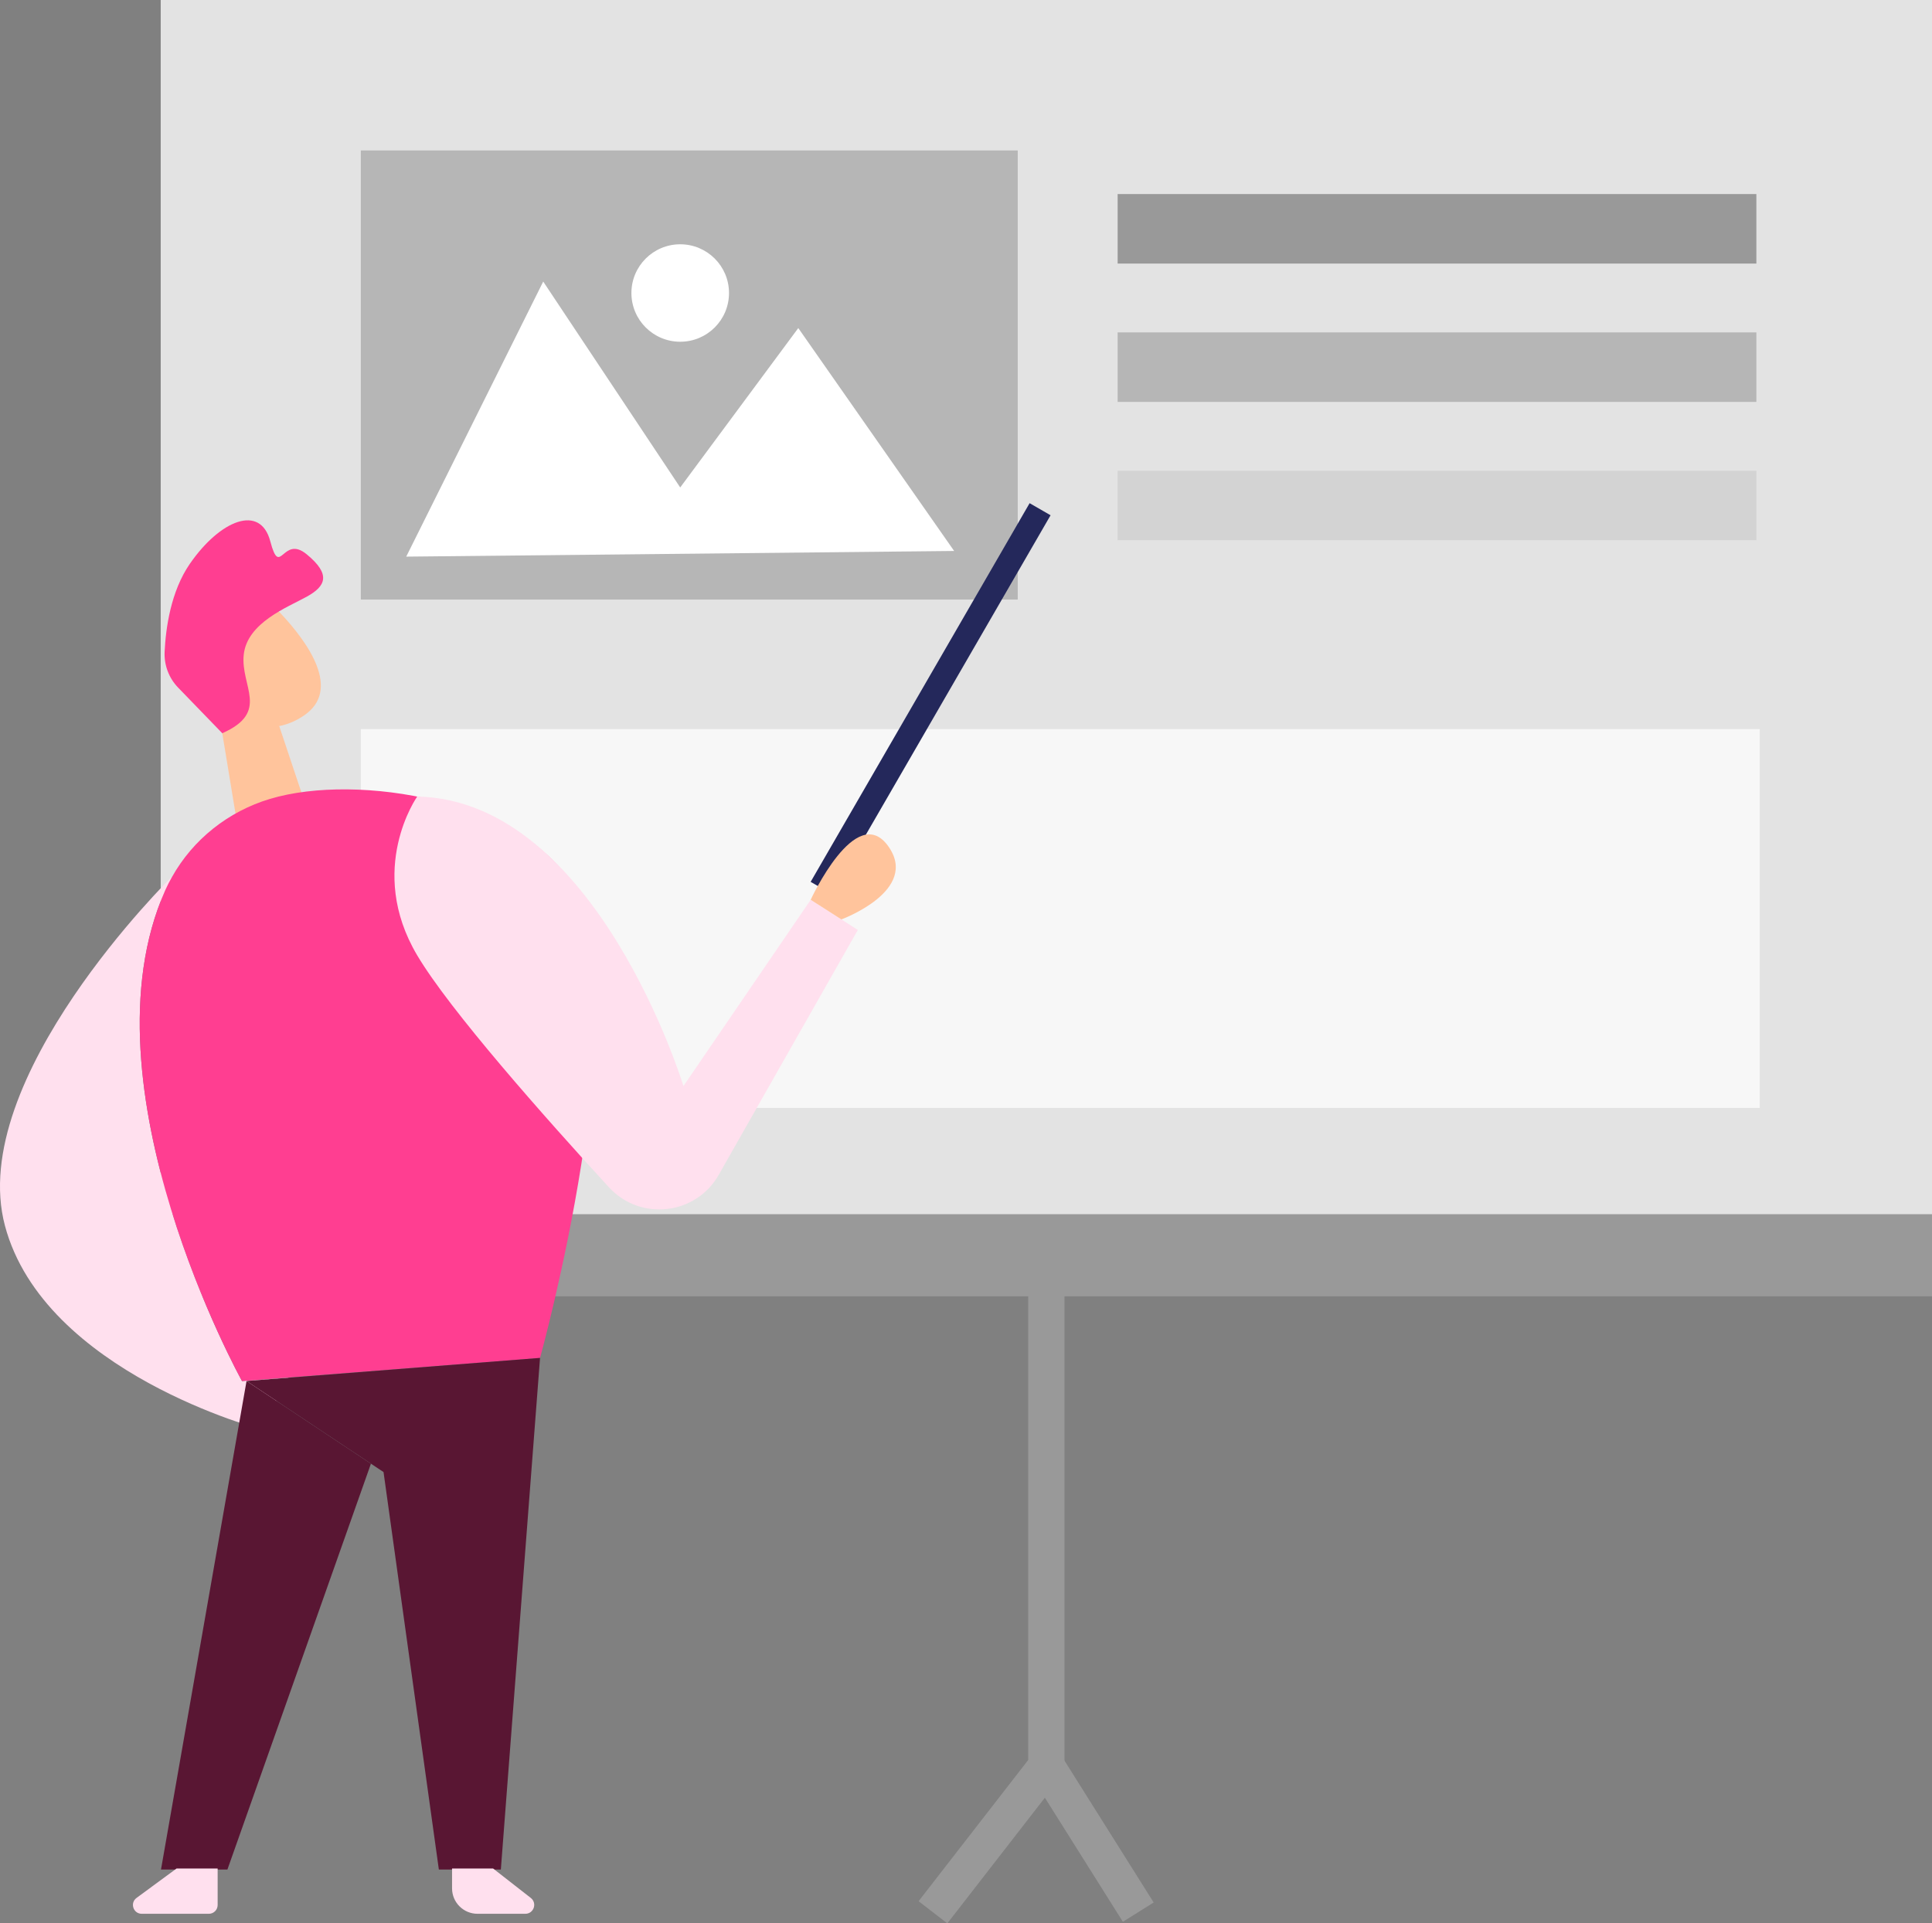 <svg width="238" height="237" viewBox="0 0 238 237" fill="none" xmlns="http://www.w3.org/2000/svg">
<rect x="0" y="0" width="238" height="237" fill="#808080" stroke="none"/>
<g clip-path="url(#clip0_1045_4061)">
<path d="M238.001 0L19.797 0L19.797 151.22H238.001V0Z" fill="#E3E3E3"/>
<path d="M216.781 89.836H44.449V136.515H216.781V89.836Z" fill="#F7F7F7"/>
<path d="M237.999 149.614H19.795V159.729H237.999V149.614Z" fill="#999999"/>
<path d="M125.373 18.539H44.449V73.876H125.373V18.539Z" fill="#B6B6B6"/>
<path d="M50.043 68.588L66.918 34.695L83.794 60.066L98.339 40.424L117.539 67.89L50.043 68.588Z" fill="white"/>
<path d="M83.795 42.109C87.115 42.109 89.806 39.421 89.806 36.105C89.806 32.789 87.115 30.101 83.795 30.101C80.475 30.101 77.783 32.789 77.783 36.105C77.783 39.421 80.475 42.109 83.795 42.109Z" fill="white"/>
<path d="M126.836 62.002L99.863 108.662L102.445 110.151L129.418 63.491L126.836 62.002Z" fill="#24285B"/>
<path d="M216.365 23.912H137.68V32.477H216.365V23.912Z" fill="#999999"/>
<path d="M216.365 40.957H137.68V49.522H216.365V40.957Z" fill="#B6B6B6"/>
<path d="M216.365 58.002H137.68V66.567H216.365V58.002Z" fill="#D3D3D3"/>
<path d="M116.7 237L113.16 234.268L126.662 216.868V150.381H131.134V218.4L116.7 237Z" fill="#999999"/>
<path d="M130.804 216.425L127.012 218.803L138.326 236.803L142.119 234.425L130.804 216.425Z" fill="#999999"/>
<path d="M34.395 89.457L37.787 99.609L29.745 104.706L26.85 87.116L34.395 89.457Z" fill="#FFC49C"/>
<path d="M24.09 77.313C25.82 73.098 31.439 72.234 34.555 75.561C37.978 79.207 42.1 85.015 37.438 88.17C30.298 93.004 23.74 83.973 23.74 83.973C23.74 83.973 22.783 80.511 24.09 77.313Z" fill="#FFC49C"/>
<path d="M29.316 83.532C29.316 83.532 27.482 82 26.654 84.175C25.826 86.344 29.058 87.398 30.022 86.301C30.985 85.204 29.31 83.532 29.31 83.532H29.316Z" fill="#FFC49C"/>
<path d="M20.36 109.693C20.605 109.135 20.881 108.602 21.176 108.082L21.163 108.045C21.163 108.045 -4.227 132.932 0.613 151.048C5.453 169.165 32.322 176.174 32.322 176.174L35.561 169.729L29.813 170.176C29.813 170.176 9.619 133.796 20.36 109.693Z" fill="#FFE0EE"/>
<path d="M70.423 108.964C64.289 98.75 44.174 95.166 33.249 98.444C28.108 99.988 23.765 103.444 21.177 108.081C20.882 108.602 20.606 109.135 20.361 109.687C9.619 133.795 29.814 170.176 29.814 170.176L35.562 169.729L66.528 167.327C66.528 167.327 78.815 122.939 70.423 108.964Z" fill="#FF3E91"/>
<path d="M66.527 167.32L61.699 230.364H54.062L47.247 181.387L30.371 170.169L66.527 167.32Z" fill="#591633"/>
<path d="M30.371 170.17L19.832 230.365H28.015L45.694 180.359L30.371 170.17Z" fill="#591633"/>
<path d="M21.752 230.236L16.82 233.863C15.979 234.482 16.415 235.818 17.464 235.818H25.727C26.328 235.818 26.812 235.334 26.812 234.733V230.236H21.752Z" fill="#FFE0EE"/>
<path d="M60.742 230.236L65.386 233.863C66.208 234.507 65.754 235.818 64.711 235.818H58.828C57.092 235.818 55.688 234.415 55.688 232.681V230.236H60.742Z" fill="#FFE0EE"/>
<path d="M51.393 98.156C51.393 98.156 45.087 107.089 51.393 117.713C55.398 124.465 67.047 137.606 75.01 146.294C78.887 150.522 85.769 149.725 88.567 144.713L105.675 114.588L99.872 110.869L84.193 133.826C84.193 133.826 73.464 98.591 51.399 98.15H51.393V98.156Z" fill="#FFE0EE"/>
<path d="M103.652 113.29C103.652 113.29 113.363 109.724 109.4 104.24C105.437 98.751 99.867 110.87 99.867 110.87L103.652 113.29Z" fill="#FFC49C"/>
<path d="M27.378 90.345L21.937 84.721C20.796 83.538 20.201 81.945 20.28 80.309C20.416 77.448 21.023 72.884 23.397 69.459C27.114 64.086 32.071 62.058 33.298 66.702C34.525 71.346 34.782 65.832 37.782 68.301C40.782 70.77 40.162 72.216 37.782 73.527C35.402 74.838 30.463 76.725 30.028 80.647C29.593 84.568 33.31 87.723 27.378 90.351V90.345Z" fill="#FF3E91"/>
</g>
<defs>
<clipPath id="clip0_1045_4061">
<rect width="238" height="237" fill="white"/>
</clipPath>
</defs>
</svg>

